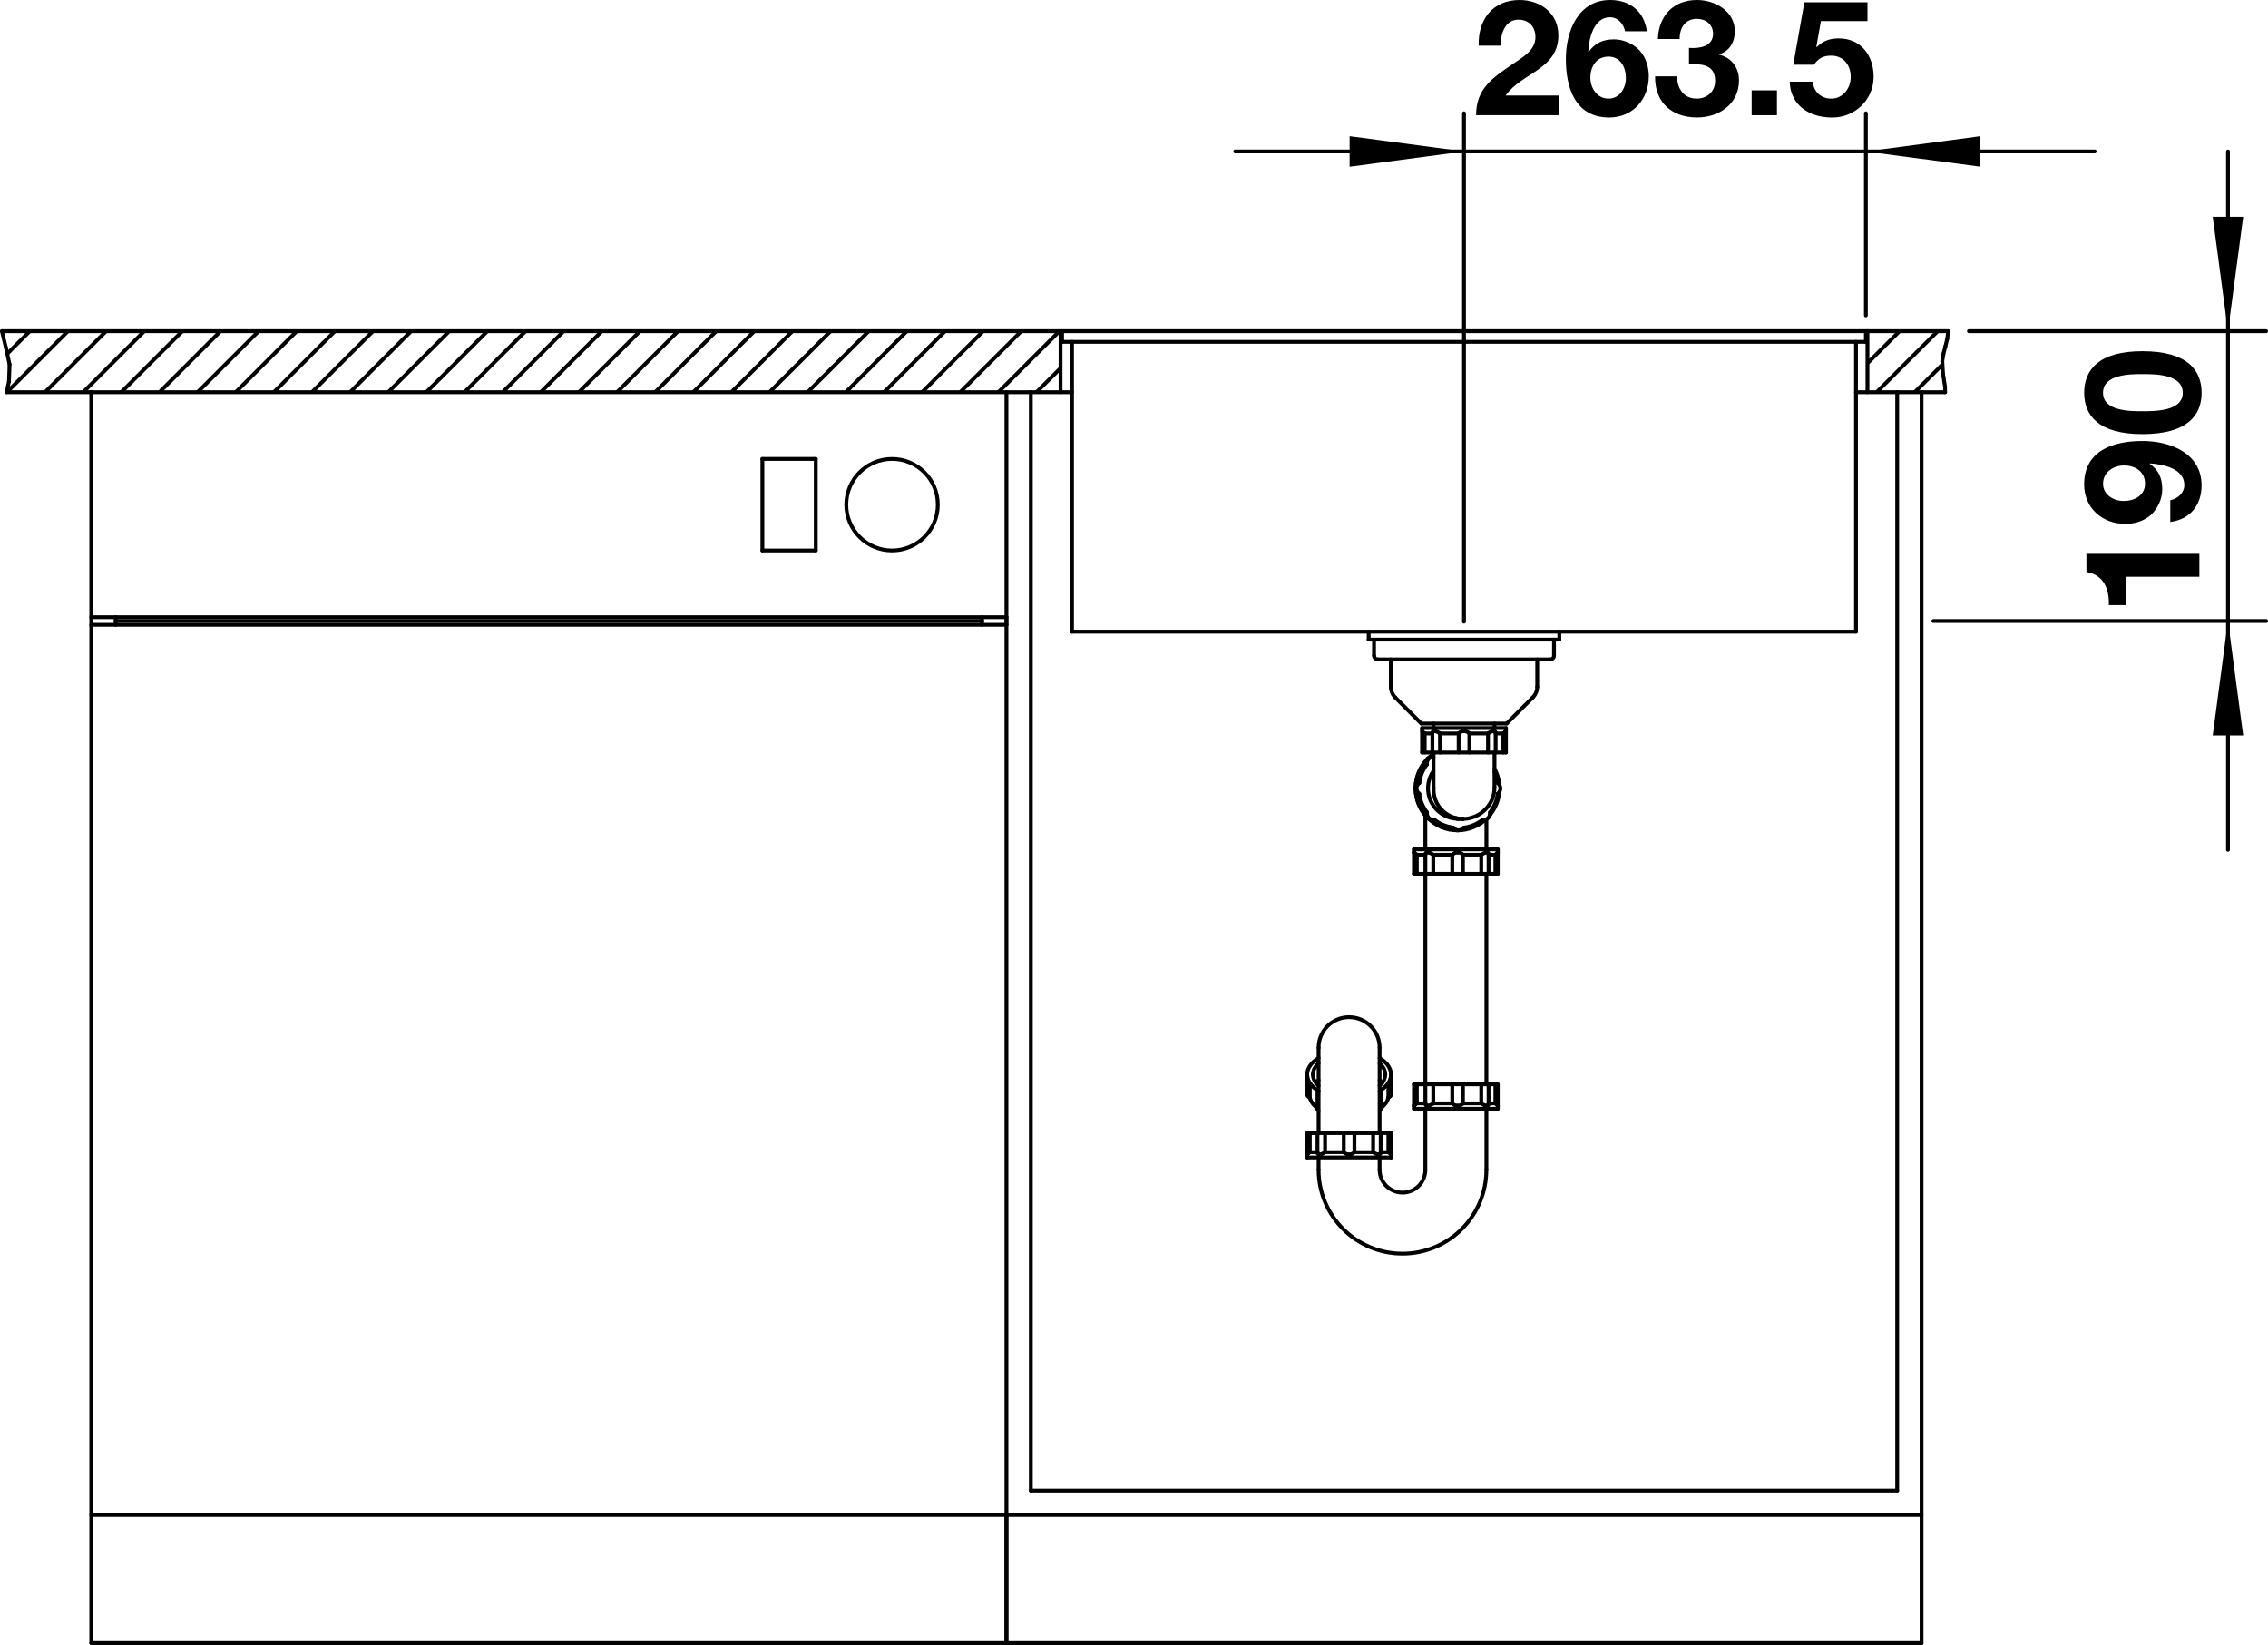 <?xml version="1.0" encoding="utf-8"?>
<!-- Generator: Adobe Illustrator 15.0.0, SVG Export Plug-In . SVG Version: 6.00 Build 0)  -->
<!DOCTYPE svg PUBLIC "-//W3C//DTD SVG 1.1//EN" "http://www.w3.org/Graphics/SVG/1.1/DTD/svg11.dtd">
<svg version="1.1" xmlns="http://www.w3.org/2000/svg" xmlns:xlink="http://www.w3.org/1999/xlink" x="0px" y="0px"
	 width="84.301px" height="61.135px" viewBox="0 0 84.301 61.135" enable-background="new 0 0 84.301 61.135" xml:space="preserve">
<g id="_x30_">
	<g>
		<g>
			<path d="M81.75,20.582v0.852h-2.723v1.055h-0.642c0.019-0.594-0.191-1.133-0.833-1.229v-0.678H81.75z"/>
			<path d="M80.67,18.589c0.281-0.054,0.521-0.27,0.521-0.564c0-0.624-0.815-0.773-1.277-0.803l-0.012,0.012
				c0.336,0.234,0.468,0.54,0.468,0.948c0,0.359-0.168,0.726-0.432,0.965c-0.259,0.222-0.601,0.324-0.936,0.324
				c-0.858,0-1.535-0.587-1.535-1.469c0-1.271,1.109-1.613,2.17-1.613c1.032,0,2.195,0.456,2.195,1.649
				c0,0.726-0.42,1.265-1.163,1.361V18.589z M78.949,17.299c-0.39,0-0.779,0.246-0.779,0.678c0,0.408,0.384,0.642,0.768,0.642
				c0.396,0,0.792-0.204,0.792-0.642C79.729,17.521,79.363,17.299,78.949,17.299z"/>
			<path d="M77.468,14.599c0-0.839,0.527-1.547,2.164-1.547c1.674,0,2.201,0.708,2.201,1.547c0,0.833-0.527,1.535-2.201,1.535
				C77.996,16.134,77.468,15.433,77.468,14.599z M81.132,14.599c0-0.696-1.026-0.696-1.5-0.696c-0.438,0-1.463,0-1.463,0.696
				c0,0.689,1.025,0.684,1.463,0.684C80.106,15.283,81.132,15.283,81.132,14.599z"/>
		</g>
	</g>
	
		<line fill="none" stroke="#000000" stroke-width="0.142" stroke-linecap="round" stroke-linejoin="round" stroke-miterlimit="10" x1="71.863" y1="23.08" x2="84.23" y2="23.08"/>
	
		<line fill="none" stroke="#000000" stroke-width="0.142" stroke-linecap="round" stroke-linejoin="round" stroke-miterlimit="10" x1="73.184" y1="12.308" x2="84.23" y2="12.308"/>
	
		<line fill="none" stroke="#000000" stroke-width="0.142" stroke-linecap="round" stroke-linejoin="round" stroke-miterlimit="10" x1="82.813" y1="5.628" x2="82.813" y2="31.583"/>
	<polygon points="82.813,23.08 82.246,27.332 83.379,27.332 	"/>
	<polygon points="82.813,12.308 83.379,8.056 82.246,8.056 	"/>
	<g>
		<g>
			<path d="M54.962,1.696C54.932,0.737,55.478,0,56.486,0c0.768,0,1.438,0.491,1.438,1.313c0,1.271-1.349,1.374-1.961,2.237h1.985
				v0.731h-3.082c0-0.978,0.6-1.379,1.325-1.877c0.365-0.258,0.881-0.51,0.881-1.025c0-0.401-0.264-0.647-0.629-0.647
				c-0.504,0-0.666,0.521-0.666,0.965H54.962z"/>
			<path d="M60.403,1.163c-0.054-0.282-0.27-0.521-0.563-0.521c-0.611,0-0.785,0.815-0.804,1.277l0.013,0.012
				c0.233-0.336,0.539-0.468,0.947-0.468c0.359,0,0.726,0.168,0.965,0.432c0.223,0.258,0.324,0.6,0.324,0.936
				c0,0.857-0.594,1.535-1.469,1.535c-1.271,0-1.613-1.109-1.613-2.171C58.203,1.163,58.658,0,59.851,0
				c0.726,0,1.266,0.419,1.361,1.163H60.403z M59.114,2.884c0,0.39,0.246,0.78,0.678,0.78c0.408,0,0.642-0.384,0.642-0.768
				c0-0.396-0.204-0.792-0.642-0.792C59.335,2.104,59.114,2.471,59.114,2.884z"/>
			<path d="M62.78,1.78c0.365,0.03,0.894-0.042,0.894-0.521c0-0.359-0.282-0.558-0.594-0.558c-0.432,0-0.653,0.318-0.647,0.75h-0.81
				C61.652,0.587,62.204,0,63.074,0c0.671,0,1.409,0.413,1.409,1.163c0,0.401-0.198,0.743-0.588,0.857v0.012
				c0.462,0.103,0.743,0.48,0.743,0.954c0,0.881-0.743,1.379-1.559,1.379c-0.941,0-1.577-0.563-1.56-1.529h0.81
				c0.019,0.456,0.246,0.828,0.738,0.828c0.384,0,0.684-0.259,0.684-0.66c0-0.636-0.558-0.624-0.972-0.624V1.78z"/>
			<path d="M65.108,3.357h0.941v0.924h-0.941V3.357z"/>
			<path d="M69.415,0.785h-1.733l-0.168,0.953l0.013,0.013c0.233-0.234,0.485-0.324,0.821-0.324c0.827,0,1.295,0.642,1.295,1.428
				c0,0.863-0.719,1.528-1.559,1.511c-0.815,0-1.541-0.45-1.56-1.331h0.852c0.042,0.378,0.313,0.63,0.689,0.63
				c0.444,0,0.726-0.391,0.726-0.81c0-0.438-0.27-0.786-0.726-0.786c-0.306,0-0.474,0.102-0.642,0.336h-0.768l0.414-2.32h2.345
				V0.785z"/>
		</g>
	</g>
	
		<line fill="none" stroke="#000000" stroke-width="0.142" stroke-linecap="round" stroke-linejoin="round" stroke-miterlimit="10" x1="54.417" y1="23.105" x2="54.417" y2="4.21"/>
	
		<line fill="none" stroke="#000000" stroke-width="0.142" stroke-linecap="round" stroke-linejoin="round" stroke-miterlimit="10" x1="69.355" y1="11.721" x2="69.355" y2="4.21"/>
	
		<line fill="none" stroke="#000000" stroke-width="0.142" stroke-linecap="round" stroke-linejoin="round" stroke-miterlimit="10" x1="45.913" y1="5.628" x2="77.86" y2="5.628"/>
	<polygon points="54.417,5.628 50.165,5.061 50.165,6.195 	"/>
	<polygon points="69.355,5.628 73.607,6.195 73.607,5.061 	"/>
	
		<line fill="none" stroke="#000000" stroke-width="0.142" stroke-linecap="round" stroke-linejoin="round" stroke-miterlimit="10" x1="0.334" y1="14.18" x2="0.244" y2="14.576"/>
	
		<line fill="none" stroke="#000000" stroke-width="0.142" stroke-linecap="round" stroke-linejoin="round" stroke-miterlimit="10" x1="0.356" y1="13.545" x2="0.334" y2="14.18"/>
	
		<line fill="none" stroke="#000000" stroke-width="0.142" stroke-linecap="round" stroke-linejoin="round" stroke-miterlimit="10" x1="0.071" y1="12.308" x2="0.218" y2="12.91"/>
	
		<line fill="none" stroke="#000000" stroke-width="0.142" stroke-linecap="round" stroke-linejoin="round" stroke-miterlimit="10" x1="0.218" y1="12.91" x2="0.356" y2="13.545"/>
	
		<line fill="none" stroke="#000000" stroke-width="0.142" stroke-linecap="round" stroke-linejoin="round" stroke-miterlimit="10" x1="72.194" y1="13.421" x2="72.238" y2="13.146"/>
	
		<line fill="none" stroke="#000000" stroke-width="0.142" stroke-linecap="round" stroke-linejoin="round" stroke-miterlimit="10" x1="72.309" y1="12.873" x2="72.378" y2="12.592"/>
	
		<line fill="none" stroke="#000000" stroke-width="0.142" stroke-linecap="round" stroke-linejoin="round" stroke-miterlimit="10" x1="72.238" y1="13.146" x2="72.309" y2="12.873"/>
	
		<line fill="none" stroke="#000000" stroke-width="0.142" stroke-linecap="round" stroke-linejoin="round" stroke-miterlimit="10" x1="72.378" y1="12.592" x2="72.414" y2="12.308"/>
	
		<line fill="none" stroke="#000000" stroke-width="0.142" stroke-linecap="round" stroke-linejoin="round" stroke-miterlimit="10" x1="72.221" y1="13.891" x2="72.194" y2="13.421"/>
	
		<line fill="none" stroke="#000000" stroke-width="0.142" stroke-linecap="round" stroke-linejoin="round" stroke-miterlimit="10" x1="72.3" y1="14.576" x2="72.296" y2="14.367"/>
	
		<line fill="none" stroke="#000000" stroke-width="0.142" stroke-linecap="round" stroke-linejoin="round" stroke-miterlimit="10" x1="72.296" y1="14.367" x2="72.221" y2="13.891"/>
</g>
<g id="SPUELMASCHINE">
	
		<line fill="none" stroke="#000000" stroke-width="0.142" stroke-linecap="round" stroke-linejoin="round" stroke-miterlimit="10" x1="3.393" y1="61.064" x2="3.393" y2="14.576"/>
	
		<line fill="none" stroke="#000000" stroke-width="0.142" stroke-linecap="round" stroke-linejoin="round" stroke-miterlimit="10" x1="4.3" y1="22.938" x2="4.3" y2="23.221"/>
	
		<line fill="none" stroke="#000000" stroke-width="0.142" stroke-linecap="round" stroke-linejoin="round" stroke-miterlimit="10" x1="3.393" y1="61.064" x2="37.409" y2="61.064"/>
	
		<line fill="none" stroke="#000000" stroke-width="0.142" stroke-linecap="round" stroke-linejoin="round" stroke-miterlimit="10" x1="3.393" y1="56.301" x2="37.409" y2="56.301"/>
	
		<line fill="none" stroke="#000000" stroke-width="0.142" stroke-linecap="round" stroke-linejoin="round" stroke-miterlimit="10" x1="28.338" y1="17.056" x2="28.338" y2="20.458"/>
	
		<line fill="none" stroke="#000000" stroke-width="0.142" stroke-linecap="round" stroke-linejoin="round" stroke-miterlimit="10" x1="30.322" y1="20.458" x2="30.322" y2="17.056"/>
	
		<line fill="none" stroke="#000000" stroke-width="0.142" stroke-linecap="round" stroke-linejoin="round" stroke-miterlimit="10" x1="36.502" y1="22.938" x2="36.502" y2="23.221"/>
	
		<line fill="none" stroke="#000000" stroke-width="0.142" stroke-linecap="round" stroke-linejoin="round" stroke-miterlimit="10" x1="37.409" y1="61.064" x2="37.409" y2="14.576"/>
	
		<line fill="none" stroke="#000000" stroke-width="0.142" stroke-linecap="round" stroke-linejoin="round" stroke-miterlimit="10" x1="37.409" y1="23.221" x2="3.393" y2="23.221"/>
	
		<line fill="none" stroke="#000000" stroke-width="0.142" stroke-linecap="round" stroke-linejoin="round" stroke-miterlimit="10" x1="4.3" y1="23.08" x2="36.502" y2="23.08"/>
	
		<line fill="none" stroke="#000000" stroke-width="0.142" stroke-linecap="round" stroke-linejoin="round" stroke-miterlimit="10" x1="3.393" y1="22.938" x2="37.409" y2="22.938"/>
	
		<line fill="none" stroke="#000000" stroke-width="0.142" stroke-linecap="round" stroke-linejoin="round" stroke-miterlimit="10" x1="28.338" y1="20.458" x2="30.322" y2="20.458"/>
	
		<line fill="none" stroke="#000000" stroke-width="0.142" stroke-linecap="round" stroke-linejoin="round" stroke-miterlimit="10" x1="30.322" y1="17.056" x2="28.338" y2="17.056"/>
	
		<line fill="none" stroke="#000000" stroke-width="0.142" stroke-linecap="round" stroke-linejoin="round" stroke-miterlimit="10" x1="37.409" y1="14.576" x2="3.393" y2="14.576"/>
	
		<path fill="none" stroke="#000000" stroke-width="0.142" stroke-linecap="round" stroke-linejoin="round" stroke-miterlimit="10" d="
		M34.858,18.757c0-0.939-0.762-1.701-1.701-1.701c-0.939,0-1.701,0.762-1.701,1.701c0,0.939,0.762,1.701,1.701,1.701
		C34.096,20.458,34.858,19.696,34.858,18.757L34.858,18.757z"/>
</g>
<g id="UNTERSCHRANK">
	
		<line fill="none" stroke="#000000" stroke-width="0.142" stroke-linecap="round" stroke-linejoin="round" stroke-miterlimit="10" x1="37.409" y1="61.064" x2="71.424" y2="61.064"/>
	
		<line fill="none" stroke="#000000" stroke-width="0.142" stroke-linecap="round" stroke-linejoin="round" stroke-miterlimit="10" x1="71.424" y1="56.301" x2="37.409" y2="56.301"/>
	
		<line fill="none" stroke="#000000" stroke-width="0.142" stroke-linecap="round" stroke-linejoin="round" stroke-miterlimit="10" x1="38.316" y1="55.394" x2="70.518" y2="55.394"/>
	
		<line fill="none" stroke="#000000" stroke-width="0.142" stroke-linecap="round" stroke-linejoin="round" stroke-miterlimit="10" x1="37.409" y1="22.938" x2="37.409" y2="23.221"/>
	
		<line fill="none" stroke="#000000" stroke-width="0.142" stroke-linecap="round" stroke-linejoin="round" stroke-miterlimit="10" x1="37.409" y1="61.064" x2="37.409" y2="56.301"/>
	
		<line fill="none" stroke="#000000" stroke-width="0.142" stroke-linecap="round" stroke-linejoin="round" stroke-miterlimit="10" x1="38.316" y1="14.576" x2="38.316" y2="55.394"/>
	
		<line fill="none" stroke="#000000" stroke-width="0.142" stroke-linecap="round" stroke-linejoin="round" stroke-miterlimit="10" x1="71.424" y1="14.576" x2="70.518" y2="14.576"/>
	
		<line fill="none" stroke="#000000" stroke-width="0.142" stroke-linecap="round" stroke-linejoin="round" stroke-miterlimit="10" x1="38.316" y1="14.576" x2="37.409" y2="14.576"/>
	
		<line fill="none" stroke="#000000" stroke-width="0.142" stroke-linecap="round" stroke-linejoin="round" stroke-miterlimit="10" x1="70.518" y1="14.576" x2="70.518" y2="55.394"/>
	
		<line fill="none" stroke="#000000" stroke-width="0.142" stroke-linecap="round" stroke-linejoin="round" stroke-miterlimit="10" x1="71.424" y1="61.064" x2="71.424" y2="14.576"/>
</g>
<g id="ABLAUFGARNITUR">
	
		<polyline fill="none" stroke="#000000" stroke-width="0.142" stroke-linecap="round" stroke-linejoin="round" stroke-miterlimit="10" points="
		51.249,42.905 51.266,42.904 51.282,42.9 51.295,42.894 51.306,42.884 51.315,42.873 51.32,42.858 51.321,42.842 	"/>
	
		<polyline fill="none" stroke="#000000" stroke-width="0.142" stroke-linecap="round" stroke-linejoin="round" stroke-miterlimit="10" points="
		49.043,42.905 49.063,42.904 49.085,42.9 49.11,42.894 49.136,42.884 49.164,42.873 49.193,42.858 49.222,42.84 49.253,42.82 	"/>
	
		<polyline fill="none" stroke="#000000" stroke-width="0.142" stroke-linecap="round" stroke-linejoin="round" stroke-miterlimit="10" points="
		50.146,42.905 50.172,42.904 50.2,42.9 50.226,42.894 50.252,42.884 50.278,42.873 50.302,42.858 50.324,42.84 50.344,42.82 	"/>
	
		<line fill="none" stroke="#000000" stroke-width="0.142" stroke-linecap="round" stroke-linejoin="round" stroke-miterlimit="10" x1="48.586" y1="43.018" x2="51.705" y2="43.018"/>
	
		<line fill="none" stroke="#000000" stroke-width="0.142" stroke-linecap="round" stroke-linejoin="round" stroke-miterlimit="10" x1="49.948" y1="42.82" x2="49.253" y2="42.82"/>
	
		<line fill="none" stroke="#000000" stroke-width="0.142" stroke-linecap="round" stroke-linejoin="round" stroke-miterlimit="10" x1="48.685" y1="42.82" x2="48.97" y2="42.82"/>
	
		<line fill="none" stroke="#000000" stroke-width="0.142" stroke-linecap="round" stroke-linejoin="round" stroke-miterlimit="10" x1="50.344" y1="42.82" x2="51.039" y2="42.82"/>
	
		<line fill="none" stroke="#000000" stroke-width="0.142" stroke-linecap="round" stroke-linejoin="round" stroke-miterlimit="10" x1="51.321" y1="42.82" x2="51.606" y2="42.82"/>
	
		<polyline fill="none" stroke="#000000" stroke-width="0.142" stroke-linecap="round" stroke-linejoin="round" stroke-miterlimit="10" points="
		55.264,41.09 55.282,41.089 55.296,41.085 55.309,41.08 55.319,41.071 55.326,41.059 55.33,41.043 55.33,41.035 	"/>
	
		<polyline fill="none" stroke="#000000" stroke-width="0.142" stroke-linecap="round" stroke-linejoin="round" stroke-miterlimit="10" points="
		53.062,41.09 53.083,41.089 53.106,41.085 53.13,41.08 53.157,41.071 53.185,41.059 53.214,41.043 53.245,41.026 53.275,41.005 	
		"/>
	
		<polyline fill="none" stroke="#000000" stroke-width="0.142" stroke-linecap="round" stroke-linejoin="round" stroke-miterlimit="10" points="
		54.183,41.09 54.21,41.089 54.237,41.085 54.263,41.08 54.289,41.071 54.314,41.059 54.337,41.043 54.359,41.026 54.377,41.005 	
		"/>
	
		<line fill="none" stroke="#000000" stroke-width="0.142" stroke-linecap="round" stroke-linejoin="round" stroke-miterlimit="10" x1="48.586" y1="42.111" x2="51.705" y2="42.111"/>
	
		<line fill="none" stroke="#000000" stroke-width="0.142" stroke-linecap="round" stroke-linejoin="round" stroke-miterlimit="10" x1="52.555" y1="41.205" x2="55.673" y2="41.205"/>
	
		<line fill="none" stroke="#000000" stroke-width="0.142" stroke-linecap="round" stroke-linejoin="round" stroke-miterlimit="10" x1="52.664" y1="41.005" x2="52.982" y2="41.005"/>
	
		<line fill="none" stroke="#000000" stroke-width="0.142" stroke-linecap="round" stroke-linejoin="round" stroke-miterlimit="10" x1="53.275" y1="41.005" x2="53.981" y2="41.005"/>
	
		<line fill="none" stroke="#000000" stroke-width="0.142" stroke-linecap="round" stroke-linejoin="round" stroke-miterlimit="10" x1="54.377" y1="41.005" x2="55.058" y2="41.005"/>
	
		<line fill="none" stroke="#000000" stroke-width="0.142" stroke-linecap="round" stroke-linejoin="round" stroke-miterlimit="10" x1="55.33" y1="41.005" x2="55.583" y2="41.005"/>
	
		<line fill="none" stroke="#000000" stroke-width="0.142" stroke-linecap="round" stroke-linejoin="round" stroke-miterlimit="10" x1="52.556" y1="40.297" x2="55.671" y2="40.297"/>
	
		<polyline fill="none" stroke="#000000" stroke-width="0.142" stroke-linecap="round" stroke-linejoin="round" stroke-miterlimit="10" points="
		54.41,30.759 54.535,30.737 54.656,30.704 54.775,30.661 54.889,30.607 54.999,30.544 55.103,30.472 	"/>
	
		<line fill="none" stroke="#000000" stroke-width="0.142" stroke-linecap="round" stroke-linejoin="round" stroke-miterlimit="10" x1="52.556" y1="41.09" x2="52.557" y2="41.09"/>
	
		<polyline fill="none" stroke="#000000" stroke-width="0.142" stroke-linecap="round" stroke-linejoin="round" stroke-miterlimit="10" points="
		48.685,40.79 48.651,40.771 48.624,40.75 48.603,40.727 48.591,40.702 48.586,40.676 	"/>
	
		<polyline fill="none" stroke="#000000" stroke-width="0.142" stroke-linecap="round" stroke-linejoin="round" stroke-miterlimit="10" points="
		51.039,42.82 51.079,42.847 51.119,42.869 51.156,42.885 51.191,42.896 51.221,42.903 51.249,42.905 	"/>
	
		<polyline fill="none" stroke="#000000" stroke-width="0.142" stroke-linecap="round" stroke-linejoin="round" stroke-miterlimit="10" points="
		54.329,30.85 54.48,30.828 54.628,30.791 54.772,30.739 54.91,30.674 55.042,30.595 	"/>
	
		<polyline fill="none" stroke="#000000" stroke-width="0.142" stroke-linecap="round" stroke-linejoin="round" stroke-miterlimit="10" points="
		54.211,30.857 54.257,30.854 54.301,30.841 54.342,30.821 54.377,30.793 54.41,30.759 	"/>
	
		<polyline fill="none" stroke="#000000" stroke-width="0.142" stroke-linecap="round" stroke-linejoin="round" stroke-miterlimit="10" points="
		53.062,31.68 53.042,31.681 53.026,31.685 53.011,31.691 53,31.7 52.99,31.712 52.984,31.727 52.981,31.744 	"/>
	
		<line fill="none" stroke="#000000" stroke-width="0.142" stroke-linecap="round" stroke-linejoin="round" stroke-miterlimit="10" x1="53.285" y1="30.474" x2="53.32" y2="30.472"/>
	
		<polyline fill="none" stroke="#000000" stroke-width="0.142" stroke-linecap="round" stroke-linejoin="round" stroke-miterlimit="10" points="
		55.264,31.68 55.246,31.681 55.224,31.685 55.201,31.691 55.175,31.7 55.147,31.712 55.119,31.727 55.088,31.744 55.058,31.765 	
		"/>
	
		<line fill="none" stroke="#000000" stroke-width="0.142" stroke-linecap="round" stroke-linejoin="round" stroke-miterlimit="10" x1="54.251" y1="30.854" x2="54.329" y2="30.85"/>
	
		<polyline fill="none" stroke="#000000" stroke-width="0.142" stroke-linecap="round" stroke-linejoin="round" stroke-miterlimit="10" points="
		54.183,31.68 54.157,31.681 54.129,31.685 54.102,31.691 54.076,31.7 54.05,31.712 54.025,31.727 54.001,31.744 53.981,31.765 	"/>
	
		<polyline fill="none" stroke="#000000" stroke-width="0.142" stroke-linecap="round" stroke-linejoin="round" stroke-miterlimit="10" points="
		55.137,30.474 55.149,30.474 55.194,30.467 55.238,30.453 55.277,30.43 55.312,30.401 55.342,30.366 55.364,30.326 55.378,30.282 
		55.385,30.238 55.383,30.191 	"/>
	
		<polyline fill="none" stroke="#000000" stroke-width="0.142" stroke-linecap="round" stroke-linejoin="round" stroke-miterlimit="10" points="
		54.396,30.432 54.41,30.432 54.47,30.429 54.532,30.422 54.591,30.413 54.652,30.399 54.711,30.383 54.772,30.363 54.832,30.34 
		54.892,30.312 54.953,30.28 55.013,30.244 55.073,30.202 55.133,30.154 55.193,30.1 55.25,30.039 55.306,29.973 55.358,29.9 
		55.408,29.818 55.453,29.727 55.492,29.625 55.523,29.511 55.544,29.383 55.55,29.262 	"/>
	
		<line fill="none" stroke="#000000" stroke-width="0.142" stroke-linecap="round" stroke-linejoin="round" stroke-miterlimit="10" x1="54.379" y1="30.433" x2="54.396" y2="30.433"/>
	
		<line fill="none" stroke="#000000" stroke-width="0.142" stroke-linecap="round" stroke-linejoin="round" stroke-miterlimit="10" x1="55.671" y1="32.473" x2="52.556" y2="32.473"/>
	
		<line fill="none" stroke="#000000" stroke-width="0.142" stroke-linecap="round" stroke-linejoin="round" stroke-miterlimit="10" x1="53.981" y1="31.765" x2="53.275" y2="31.765"/>
	
		<line fill="none" stroke="#000000" stroke-width="0.142" stroke-linecap="round" stroke-linejoin="round" stroke-miterlimit="10" x1="52.982" y1="31.765" x2="52.664" y2="31.765"/>
	
		<line fill="none" stroke="#000000" stroke-width="0.142" stroke-linecap="round" stroke-linejoin="round" stroke-miterlimit="10" x1="54.377" y1="31.765" x2="55.058" y2="31.765"/>
	
		<line fill="none" stroke="#000000" stroke-width="0.142" stroke-linecap="round" stroke-linejoin="round" stroke-miterlimit="10" x1="55.33" y1="31.765" x2="55.583" y2="31.765"/>
	
		<line fill="none" stroke="#000000" stroke-width="0.142" stroke-linecap="round" stroke-linejoin="round" stroke-miterlimit="10" x1="52.555" y1="31.566" x2="55.673" y2="31.566"/>
	
		<line fill="none" stroke="#000000" stroke-width="0.142" stroke-linecap="round" stroke-linejoin="round" stroke-miterlimit="10" x1="53.982" y1="30.759" x2="54.013" y2="30.759"/>
	
		<line fill="none" stroke="#000000" stroke-width="0.142" stroke-linecap="round" stroke-linejoin="round" stroke-miterlimit="10" x1="54.211" y1="30.433" x2="54.379" y2="30.433"/>
	
		<polyline fill="none" stroke="#000000" stroke-width="0.142" stroke-linecap="round" stroke-linejoin="round" stroke-miterlimit="10" points="
		51.28,39.321 51.365,39.375 51.465,39.457 51.55,39.544 51.617,39.637 51.666,39.734 51.695,39.833 51.705,39.933 	"/>
	
		<polyline fill="none" stroke="#000000" stroke-width="0.142" stroke-linecap="round" stroke-linejoin="round" stroke-miterlimit="10" points="
		48.97,41.186 48.9,41.127 48.837,41.065 48.784,41 48.741,40.931 48.708,40.862 48.685,40.79 	"/>
	
		<line fill="none" stroke="#000000" stroke-width="0.142" stroke-linecap="round" stroke-linejoin="round" stroke-miterlimit="10" x1="51.695" y1="42.896" x2="51.703" y2="42.903"/>
	
		<polyline fill="none" stroke="#000000" stroke-width="0.142" stroke-linecap="round" stroke-linejoin="round" stroke-miterlimit="10" points="
		51.606,42.82 51.636,42.847 51.662,42.869 51.695,42.896 	"/>
	
		<polyline fill="none" stroke="#000000" stroke-width="0.142" stroke-linecap="round" stroke-linejoin="round" stroke-miterlimit="10" points="
		49.948,42.82 49.974,42.847 50.005,42.869 50.04,42.885 50.075,42.896 50.11,42.903 50.146,42.905 	"/>
	
		<polyline fill="none" stroke="#000000" stroke-width="0.142" stroke-linecap="round" stroke-linejoin="round" stroke-miterlimit="10" points="
		49.012,41.286 48.992,41.265 48.977,41.24 48.971,41.214 48.97,41.208 	"/>
	
		<polyline fill="none" stroke="#000000" stroke-width="0.142" stroke-linecap="round" stroke-linejoin="round" stroke-miterlimit="10" points="
		53.075,28.196 53.188,28.094 53.283,28.023 	"/>
	
		<polyline fill="none" stroke="#000000" stroke-width="0.142" stroke-linecap="round" stroke-linejoin="round" stroke-miterlimit="10" points="
		53.07,28.196 53.2,28.08 53.281,28.022 	"/>
	
		<polyline fill="none" stroke="#000000" stroke-width="0.142" stroke-linecap="round" stroke-linejoin="round" stroke-miterlimit="10" points="
		52.72,29.1 52.689,29.127 52.664,29.159 52.643,29.192 52.629,29.228 52.621,29.263 52.619,29.299 	"/>
	
		<polyline fill="none" stroke="#000000" stroke-width="0.142" stroke-linecap="round" stroke-linejoin="round" stroke-miterlimit="10" points="
		53.314,27.173 53.296,27.174 53.281,27.178 53.267,27.184 53.256,27.193 53.248,27.205 53.243,27.22 53.242,27.235 	"/>
	
		<polyline fill="none" stroke="#000000" stroke-width="0.142" stroke-linecap="round" stroke-linejoin="round" stroke-miterlimit="10" points="
		55.519,27.173 55.5,27.174 55.477,27.178 55.453,27.184 55.427,27.193 55.399,27.205 55.37,27.22 55.34,27.237 55.309,27.258 	"/>
	
		<polyline fill="none" stroke="#000000" stroke-width="0.142" stroke-linecap="round" stroke-linejoin="round" stroke-miterlimit="10" points="
		54.417,27.173 54.39,27.174 54.363,27.178 54.336,27.184 54.31,27.193 54.285,27.205 54.261,27.22 54.239,27.237 54.218,27.258 	
		"/>
	
		<polyline fill="none" stroke="#000000" stroke-width="0.142" stroke-linecap="round" stroke-linejoin="round" stroke-miterlimit="10" points="
		53.285,28.124 53.273,28.124 53.228,28.13 53.185,28.145 53.145,28.167 53.11,28.196 53.081,28.231 53.058,28.271 53.043,28.315 
		53.038,28.36 53.04,28.406 	"/>
	
		<polyline fill="none" stroke="#000000" stroke-width="0.142" stroke-linecap="round" stroke-linejoin="round" stroke-miterlimit="10" points="
		53.252,28.124 53.247,28.124 53.206,28.128 53.167,28.138 53.132,28.153 53.101,28.173 53.075,28.196 	"/>
	
		<line fill="none" stroke="#000000" stroke-width="0.142" stroke-linecap="round" stroke-linejoin="round" stroke-miterlimit="10" x1="53.007" y1="30.191" x2="53.04" y2="30.191"/>
	
		<line fill="none" stroke="#000000" stroke-width="0.142" stroke-linecap="round" stroke-linejoin="round" stroke-miterlimit="10" x1="52.72" y1="29.497" x2="52.752" y2="29.497"/>
	
		<line fill="none" stroke="#000000" stroke-width="0.142" stroke-linecap="round" stroke-linejoin="round" stroke-miterlimit="10" x1="52.72" y1="29.1" x2="52.752" y2="29.1"/>
	
		<line fill="none" stroke="#000000" stroke-width="0.142" stroke-linecap="round" stroke-linejoin="round" stroke-miterlimit="10" x1="53.007" y1="28.406" x2="53.04" y2="28.406"/>
	
		<line fill="none" stroke="#000000" stroke-width="0.142" stroke-linecap="round" stroke-linejoin="round" stroke-miterlimit="10" x1="55.976" y1="27.966" x2="52.858" y2="27.966"/>
	
		<line fill="none" stroke="#000000" stroke-width="0.142" stroke-linecap="round" stroke-linejoin="round" stroke-miterlimit="10" x1="52.957" y1="27.258" x2="53.242" y2="27.258"/>
	
		<line fill="none" stroke="#000000" stroke-width="0.142" stroke-linecap="round" stroke-linejoin="round" stroke-miterlimit="10" x1="53.524" y1="27.258" x2="54.218" y2="27.258"/>
	
		<line fill="none" stroke="#000000" stroke-width="0.142" stroke-linecap="round" stroke-linejoin="round" stroke-miterlimit="10" x1="54.616" y1="27.258" x2="55.309" y2="27.258"/>
	
		<line fill="none" stroke="#000000" stroke-width="0.142" stroke-linecap="round" stroke-linejoin="round" stroke-miterlimit="10" x1="55.592" y1="27.258" x2="55.877" y2="27.258"/>
	
		<line fill="none" stroke="#000000" stroke-width="0.142" stroke-linecap="round" stroke-linejoin="round" stroke-miterlimit="10" x1="54.211" y1="30.433" x2="54.161" y2="30.432"/>
	
		<line fill="none" stroke="#000000" stroke-width="0.142" stroke-linecap="round" stroke-linejoin="round" stroke-miterlimit="10" x1="54.329" y1="30.432" x2="54.379" y2="30.433"/>
	
		<line fill="none" stroke="#000000" stroke-width="0.142" stroke-linecap="round" stroke-linejoin="round" stroke-miterlimit="10" x1="54.023" y1="30.85" x2="54.171" y2="30.857"/>
	
		<line fill="none" stroke="#000000" stroke-width="0.142" stroke-linecap="round" stroke-linejoin="round" stroke-miterlimit="10" x1="55.103" y1="30.472" x2="55.137" y2="30.474"/>
	
		<line fill="none" stroke="#000000" stroke-width="0.142" stroke-linecap="round" stroke-linejoin="round" stroke-miterlimit="10" x1="54.223" y1="30.422" x2="54.329" y2="30.432"/>
	
		<polyline fill="none" stroke="#000000" stroke-width="0.142" stroke-linecap="round" stroke-linejoin="round" stroke-miterlimit="10" points="
		54.161,30.432 54.034,30.418 53.911,30.392 53.791,30.351 53.675,30.297 53.567,30.231 53.466,30.153 53.375,30.064 53.295,29.966 
		53.226,29.859 53.169,29.745 53.126,29.625 53.097,29.502 53.082,29.375 53.08,29.249 53.092,29.122 53.119,28.998 53.16,28.877 
		53.213,28.762 53.28,28.653 	"/>
	
		<line fill="none" stroke="#000000" stroke-width="0.142" stroke-linecap="round" stroke-linejoin="round" stroke-miterlimit="10" x1="53.873" y1="30.828" x2="54.023" y2="30.85"/>
	
		<line fill="none" stroke="#000000" stroke-width="0.142" stroke-linecap="round" stroke-linejoin="round" stroke-miterlimit="10" x1="54.118" y1="30.401" x2="54.223" y2="30.422"/>
	
		<polyline fill="none" stroke="#000000" stroke-width="0.142" stroke-linecap="round" stroke-linejoin="round" stroke-miterlimit="10" points="
		54.105,30.847 54.141,30.855 54.171,30.857 	"/>
	
		<polyline fill="none" stroke="#000000" stroke-width="0.142" stroke-linecap="round" stroke-linejoin="round" stroke-miterlimit="10" points="
		55.058,41.005 55.099,41.033 55.138,41.054 55.175,41.071 55.208,41.083 55.239,41.088 55.264,41.09 	"/>
	
		<polyline fill="none" stroke="#000000" stroke-width="0.142" stroke-linecap="round" stroke-linejoin="round" stroke-miterlimit="10" points="
		53.981,41.005 54.009,41.033 54.042,41.054 54.076,41.071 54.112,41.083 54.148,41.088 54.183,41.09 	"/>
	
		<polyline fill="none" stroke="#000000" stroke-width="0.142" stroke-linecap="round" stroke-linejoin="round" stroke-miterlimit="10" points="
		51.28,40.145 51.337,40.201 51.374,40.247 	"/>
	
		<line fill="none" stroke="#000000" stroke-width="0.142" stroke-linecap="round" stroke-linejoin="round" stroke-miterlimit="10" x1="51.28" y1="39.518" x2="51.337" y2="39.574"/>
	
		<polyline fill="none" stroke="#000000" stroke-width="0.142" stroke-linecap="round" stroke-linejoin="round" stroke-miterlimit="10" points="
		53.075,28.196 53.056,28.216 53.041,28.239 53.028,28.263 53.017,28.289 53.009,28.316 53.005,28.346 53.004,28.375 53.007,28.406 
			"/>
	
		<line fill="none" stroke="#000000" stroke-width="0.142" stroke-linecap="round" stroke-linejoin="round" stroke-miterlimit="10" x1="56.972" y1="25.921" x2="56.004" y2="26.889"/>
	
		<polyline fill="none" stroke="#000000" stroke-width="0.142" stroke-linecap="round" stroke-linejoin="round" stroke-miterlimit="10" points="
		52.752,29.1 52.718,29.132 52.691,29.168 52.67,29.209 52.658,29.253 52.654,29.299 52.658,29.344 52.67,29.388 52.691,29.43 
		52.718,29.465 52.752,29.497 	"/>
	
		<polyline fill="none" stroke="#000000" stroke-width="0.142" stroke-linecap="round" stroke-linejoin="round" stroke-miterlimit="10" points="
		55.67,29.497 55.705,29.465 55.732,29.43 55.751,29.388 55.764,29.344 55.769,29.299 55.764,29.253 55.751,29.209 55.732,29.168 
		55.705,29.132 55.67,29.1 	"/>
	
		<line fill="none" stroke="#000000" stroke-width="0.142" stroke-linecap="round" stroke-linejoin="round" stroke-miterlimit="10" x1="55.164" y1="30.504" x2="55.21" y2="30.462"/>
	
		<polyline fill="none" stroke="#000000" stroke-width="0.142" stroke-linecap="round" stroke-linejoin="round" stroke-miterlimit="10" points="
		55.921,27.22 55.901,27.237 55.877,27.258 	"/>
	
		<line fill="none" stroke="#000000" stroke-width="0.142" stroke-linecap="round" stroke-linejoin="round" stroke-miterlimit="10" x1="55.952" y1="27.193" x2="55.921" y2="27.22"/>
	
		<line fill="none" stroke="#000000" stroke-width="0.142" stroke-linecap="round" stroke-linejoin="round" stroke-miterlimit="10" x1="55.974" y1="27.174" x2="55.952" y2="27.193"/>
	
		<line fill="none" stroke="#000000" stroke-width="0.142" stroke-linecap="round" stroke-linejoin="round" stroke-miterlimit="10" x1="55.976" y1="27.173" x2="55.974" y2="27.174"/>
	
		<line fill="none" stroke="#000000" stroke-width="0.142" stroke-linecap="round" stroke-linejoin="round" stroke-miterlimit="10" x1="55.042" y1="30.595" x2="55.164" y2="30.504"/>
	
		<line fill="none" stroke="#000000" stroke-width="0.142" stroke-linecap="round" stroke-linejoin="round" stroke-miterlimit="10" x1="52.557" y1="31.68" x2="52.556" y2="31.68"/>
	
		<line fill="none" stroke="#000000" stroke-width="0.142" stroke-linecap="round" stroke-linejoin="round" stroke-miterlimit="10" x1="52.858" y1="27.059" x2="55.976" y2="27.059"/>
	
		<line fill="none" stroke="#000000" stroke-width="0.142" stroke-linecap="round" stroke-linejoin="round" stroke-miterlimit="10" x1="52.83" y1="26.889" x2="56.004" y2="26.889"/>
	
		<line fill="none" stroke="#000000" stroke-width="0.142" stroke-linecap="round" stroke-linejoin="round" stroke-miterlimit="10" x1="51.213" y1="24.508" x2="57.62" y2="24.508"/>
	
		<line fill="none" stroke="#000000" stroke-width="0.142" stroke-linecap="round" stroke-linejoin="round" stroke-miterlimit="10" x1="53.724" y1="30.791" x2="53.873" y2="30.828"/>
	
		<line fill="none" stroke="#000000" stroke-width="0.142" stroke-linecap="round" stroke-linejoin="round" stroke-miterlimit="10" x1="53.58" y1="30.739" x2="53.724" y2="30.791"/>
	
		<polyline fill="none" stroke="#000000" stroke-width="0.142" stroke-linecap="round" stroke-linejoin="round" stroke-miterlimit="10" points="
		55.583,41.005 55.635,41.054 55.653,41.071 55.666,41.083 	"/>
	
		<line fill="none" stroke="#000000" stroke-width="0.142" stroke-linecap="round" stroke-linejoin="round" stroke-miterlimit="10" x1="55.673" y1="41.09" x2="55.665" y2="41.083"/>
	
		<polyline fill="none" stroke="#000000" stroke-width="0.142" stroke-linecap="round" stroke-linejoin="round" stroke-miterlimit="10" points="
		51.337,39.574 51.405,39.659 51.453,39.748 51.482,39.839 51.492,39.933 	"/>
	
		<polyline fill="none" stroke="#000000" stroke-width="0.142" stroke-linecap="round" stroke-linejoin="round" stroke-miterlimit="10" points="
		48.596,40.033 48.625,40.131 48.674,40.228 48.741,40.321 48.826,40.409 48.927,40.491 49.012,40.544 	"/>
	
		<polyline fill="none" stroke="#000000" stroke-width="0.142" stroke-linecap="round" stroke-linejoin="round" stroke-miterlimit="10" points="
		48.799,39.933 48.809,40.026 48.838,40.118 48.887,40.207 48.954,40.292 49.012,40.347 	"/>
	
		<line fill="none" stroke="#000000" stroke-width="0.142" stroke-linecap="round" stroke-linejoin="round" stroke-miterlimit="10" x1="48.586" y1="39.933" x2="48.596" y2="40.033"/>
	
		<polyline fill="none" stroke="#000000" stroke-width="0.142" stroke-linecap="round" stroke-linejoin="round" stroke-miterlimit="10" points="
		48.97,42.842 48.975,42.869 48.985,42.885 49,42.896 49.02,42.903 49.043,42.905 	"/>
	
		<line fill="none" stroke="#000000" stroke-width="0.142" stroke-linecap="round" stroke-linejoin="round" stroke-miterlimit="10" x1="48.586" y1="39.933" x2="48.586" y2="40.676"/>
	
		<line fill="none" stroke="#000000" stroke-width="0.142" stroke-linecap="round" stroke-linejoin="round" stroke-miterlimit="10" x1="48.586" y1="43.018" x2="48.586" y2="42.111"/>
	
		<line fill="none" stroke="#000000" stroke-width="0.142" stroke-linecap="round" stroke-linejoin="round" stroke-miterlimit="10" x1="48.685" y1="40.335" x2="48.685" y2="40.79"/>
	
		<line fill="none" stroke="#000000" stroke-width="0.142" stroke-linecap="round" stroke-linejoin="round" stroke-miterlimit="10" x1="48.685" y1="42.82" x2="48.685" y2="42.111"/>
	
		<line fill="none" stroke="#000000" stroke-width="0.142" stroke-linecap="round" stroke-linejoin="round" stroke-miterlimit="10" x1="48.97" y1="40.609" x2="48.97" y2="41.208"/>
	
		<line fill="none" stroke="#000000" stroke-width="0.142" stroke-linecap="round" stroke-linejoin="round" stroke-miterlimit="10" x1="48.97" y1="42.84" x2="48.97" y2="42.111"/>
	
		<line fill="none" stroke="#000000" stroke-width="0.142" stroke-linecap="round" stroke-linejoin="round" stroke-miterlimit="10" x1="49.012" y1="38.937" x2="49.012" y2="42.111"/>
	
		<line fill="none" stroke="#000000" stroke-width="0.142" stroke-linecap="round" stroke-linejoin="round" stroke-miterlimit="10" x1="49.012" y1="43.018" x2="49.012" y2="43.472"/>
	
		<line fill="none" stroke="#000000" stroke-width="0.142" stroke-linecap="round" stroke-linejoin="round" stroke-miterlimit="10" x1="49.253" y1="42.82" x2="49.253" y2="42.111"/>
	
		<line fill="none" stroke="#000000" stroke-width="0.142" stroke-linecap="round" stroke-linejoin="round" stroke-miterlimit="10" x1="49.948" y1="42.82" x2="49.948" y2="42.111"/>
	
		<polyline fill="none" stroke="#000000" stroke-width="0.142" stroke-linecap="round" stroke-linejoin="round" stroke-miterlimit="10" points="
		53.04,28.406 52.967,28.51 52.904,28.62 52.851,28.734 52.808,28.853 52.775,28.975 52.752,29.1 	"/>
	
		<polyline fill="none" stroke="#000000" stroke-width="0.142" stroke-linecap="round" stroke-linejoin="round" stroke-miterlimit="10" points="
		55.38,30.288 55.471,30.165 55.549,30.034 55.615,29.896 55.667,29.751 55.704,29.603 	"/>
	
		<polyline fill="none" stroke="#000000" stroke-width="0.142" stroke-linecap="round" stroke-linejoin="round" stroke-miterlimit="10" points="
		48.954,39.574 48.887,39.659 48.838,39.748 48.809,39.839 48.799,39.933 	"/>
	
		<line fill="none" stroke="#000000" stroke-width="0.142" stroke-linecap="round" stroke-linejoin="round" stroke-miterlimit="10" x1="55.375" y1="30.293" x2="55.38" y2="30.288"/>
	
		<line fill="none" stroke="#000000" stroke-width="0.142" stroke-linecap="round" stroke-linejoin="round" stroke-miterlimit="10" x1="55.673" y1="31.68" x2="55.664" y2="31.689"/>
	
		<line fill="none" stroke="#000000" stroke-width="0.142" stroke-linecap="round" stroke-linejoin="round" stroke-miterlimit="10" x1="55.666" y1="31.688" x2="55.653" y2="31.7"/>
	
		<line fill="none" stroke="#000000" stroke-width="0.142" stroke-linecap="round" stroke-linejoin="round" stroke-miterlimit="10" x1="49.012" y1="39.518" x2="48.954" y2="39.574"/>
	
		<polyline fill="none" stroke="#000000" stroke-width="0.142" stroke-linecap="round" stroke-linejoin="round" stroke-miterlimit="10" points="
		49.012,40.145 48.954,40.201 48.917,40.247 	"/>
	
		<line fill="none" stroke="#000000" stroke-width="0.142" stroke-linecap="round" stroke-linejoin="round" stroke-miterlimit="10" x1="55.653" y1="31.7" x2="55.64" y2="31.712"/>
	
		<line fill="none" stroke="#000000" stroke-width="0.142" stroke-linecap="round" stroke-linejoin="round" stroke-miterlimit="10" x1="55.64" y1="31.712" x2="55.583" y2="31.765"/>
	
		<polyline fill="none" stroke="#000000" stroke-width="0.142" stroke-linecap="round" stroke-linejoin="round" stroke-miterlimit="10" points="
		49.012,39.321 48.927,39.375 48.826,39.457 48.741,39.544 48.674,39.637 48.625,39.734 48.596,39.833 48.586,39.933 	"/>
	
		<line fill="none" stroke="#000000" stroke-width="0.142" stroke-linecap="round" stroke-linejoin="round" stroke-miterlimit="10" x1="53.442" y1="30.674" x2="53.58" y2="30.739"/>
	
		<polyline fill="none" stroke="#000000" stroke-width="0.142" stroke-linecap="round" stroke-linejoin="round" stroke-miterlimit="10" points="
		53.275,31.765 53.234,31.738 53.195,31.716 53.157,31.7 53.122,31.688 53.089,31.682 53.062,31.68 	"/>
	
		<polyline fill="none" stroke="#000000" stroke-width="0.142" stroke-linecap="round" stroke-linejoin="round" stroke-miterlimit="10" points="
		53.32,30.472 53.424,30.544 53.533,30.607 53.648,30.661 53.766,30.704 53.888,30.737 54.013,30.759 	"/>
	
		<polyline fill="none" stroke="#000000" stroke-width="0.142" stroke-linecap="round" stroke-linejoin="round" stroke-miterlimit="10" points="
		53.289,30.472 53.392,30.544 53.501,30.607 53.617,30.661 53.735,30.704 53.857,30.737 53.982,30.759 	"/>
	
		<polyline fill="none" stroke="#000000" stroke-width="0.142" stroke-linecap="round" stroke-linejoin="round" stroke-miterlimit="10" points="
		52.664,31.765 52.632,31.738 52.606,31.716 52.585,31.7 52.57,31.688 52.561,31.682 	"/>
	
		<polyline fill="none" stroke="#000000" stroke-width="0.142" stroke-linecap="round" stroke-linejoin="round" stroke-miterlimit="10" points="
		52.981,41.022 52.982,41.033 52.988,41.054 53,41.071 53.016,41.083 53.038,41.088 53.062,41.09 	"/>
	
		<polyline fill="none" stroke="#000000" stroke-width="0.142" stroke-linecap="round" stroke-linejoin="round" stroke-miterlimit="10" points="
		52.614,29.299 52.624,29.474 52.653,29.646 52.701,29.813 52.768,29.975 52.852,30.128 52.954,30.271 53.07,30.401 	"/>
	
		<polyline fill="none" stroke="#000000" stroke-width="0.142" stroke-linecap="round" stroke-linejoin="round" stroke-miterlimit="10" points="
		52.619,29.299 52.62,29.326 52.625,29.353 52.632,29.379 52.643,29.405 52.658,29.431 52.675,29.455 52.697,29.477 52.72,29.497 	
		"/>
	
		<polyline fill="none" stroke="#000000" stroke-width="0.142" stroke-linecap="round" stroke-linejoin="round" stroke-miterlimit="10" points="
		52.619,29.299 52.625,29.452 52.648,29.603 52.685,29.751 52.737,29.896 52.802,30.034 52.881,30.165 52.972,30.288 53.075,30.401 
			"/>
	
		<line fill="none" stroke="#000000" stroke-width="0.142" stroke-linecap="round" stroke-linejoin="round" stroke-miterlimit="10" x1="50.344" y1="42.82" x2="50.344" y2="42.111"/>
	
		<line fill="none" stroke="#000000" stroke-width="0.142" stroke-linecap="round" stroke-linejoin="round" stroke-miterlimit="10" x1="51.039" y1="42.82" x2="51.039" y2="42.111"/>
	
		<line fill="none" stroke="#000000" stroke-width="0.142" stroke-linecap="round" stroke-linejoin="round" stroke-miterlimit="10" x1="51.072" y1="23.771" x2="51.072" y2="24.366"/>
	
		<line fill="none" stroke="#000000" stroke-width="0.142" stroke-linecap="round" stroke-linejoin="round" stroke-miterlimit="10" x1="51.28" y1="38.937" x2="51.28" y2="42.111"/>
	
		<line fill="none" stroke="#000000" stroke-width="0.142" stroke-linecap="round" stroke-linejoin="round" stroke-miterlimit="10" x1="51.28" y1="43.018" x2="51.28" y2="43.472"/>
	
		<line fill="none" stroke="#000000" stroke-width="0.142" stroke-linecap="round" stroke-linejoin="round" stroke-miterlimit="10" x1="51.321" y1="40.61" x2="51.321" y2="41.208"/>
	
		<line fill="none" stroke="#000000" stroke-width="0.142" stroke-linecap="round" stroke-linejoin="round" stroke-miterlimit="10" x1="51.321" y1="42.841" x2="51.321" y2="42.111"/>
	
		<line fill="none" stroke="#000000" stroke-width="0.142" stroke-linecap="round" stroke-linejoin="round" stroke-miterlimit="10" x1="51.606" y1="40.335" x2="51.606" y2="40.79"/>
	
		<line fill="none" stroke="#000000" stroke-width="0.142" stroke-linecap="round" stroke-linejoin="round" stroke-miterlimit="10" x1="51.606" y1="42.82" x2="51.606" y2="42.111"/>
	
		<line fill="none" stroke="#000000" stroke-width="0.142" stroke-linecap="round" stroke-linejoin="round" stroke-miterlimit="10" x1="51.696" y1="24.508" x2="51.696" y2="25.521"/>
	
		<line fill="none" stroke="#000000" stroke-width="0.142" stroke-linecap="round" stroke-linejoin="round" stroke-miterlimit="10" x1="51.705" y1="39.933" x2="51.705" y2="40.676"/>
	
		<line fill="none" stroke="#000000" stroke-width="0.142" stroke-linecap="round" stroke-linejoin="round" stroke-miterlimit="10" x1="51.705" y1="43.018" x2="51.705" y2="42.111"/>
	
		<line fill="none" stroke="#000000" stroke-width="0.142" stroke-linecap="round" stroke-linejoin="round" stroke-miterlimit="10" x1="52.555" y1="31.566" x2="52.555" y2="31.68"/>
	
		<line fill="none" stroke="#000000" stroke-width="0.142" stroke-linecap="round" stroke-linejoin="round" stroke-miterlimit="10" x1="52.555" y1="41.205" x2="52.555" y2="41.09"/>
	
		<line fill="none" stroke="#000000" stroke-width="0.142" stroke-linecap="round" stroke-linejoin="round" stroke-miterlimit="10" x1="52.556" y1="31.681" x2="52.556" y2="32.473"/>
	
		<line fill="none" stroke="#000000" stroke-width="0.142" stroke-linecap="round" stroke-linejoin="round" stroke-miterlimit="10" x1="52.556" y1="41.089" x2="52.556" y2="40.297"/>
	
		<line fill="none" stroke="#000000" stroke-width="0.142" stroke-linecap="round" stroke-linejoin="round" stroke-miterlimit="10" x1="52.664" y1="31.765" x2="52.664" y2="32.473"/>
	
		<line fill="none" stroke="#000000" stroke-width="0.142" stroke-linecap="round" stroke-linejoin="round" stroke-miterlimit="10" x1="52.664" y1="41.005" x2="52.664" y2="40.297"/>
	
		<line fill="none" stroke="#000000" stroke-width="0.142" stroke-linecap="round" stroke-linejoin="round" stroke-miterlimit="10" x1="52.858" y1="27.059" x2="52.858" y2="27.966"/>
	
		<line fill="none" stroke="#000000" stroke-width="0.142" stroke-linecap="round" stroke-linejoin="round" stroke-miterlimit="10" x1="52.957" y1="27.258" x2="52.957" y2="27.966"/>
	
		<line fill="none" stroke="#000000" stroke-width="0.142" stroke-linecap="round" stroke-linejoin="round" stroke-miterlimit="10" x1="52.98" y1="30.301" x2="52.98" y2="31.566"/>
	
		<line fill="none" stroke="#000000" stroke-width="0.142" stroke-linecap="round" stroke-linejoin="round" stroke-miterlimit="10" x1="52.98" y1="32.473" x2="52.98" y2="40.297"/>
	
		<line fill="none" stroke="#000000" stroke-width="0.142" stroke-linecap="round" stroke-linejoin="round" stroke-miterlimit="10" x1="52.98" y1="41.205" x2="52.98" y2="43.472"/>
	
		<line fill="none" stroke="#000000" stroke-width="0.142" stroke-linecap="round" stroke-linejoin="round" stroke-miterlimit="10" x1="52.981" y1="31.75" x2="52.981" y2="32.473"/>
	
		<line fill="none" stroke="#000000" stroke-width="0.142" stroke-linecap="round" stroke-linejoin="round" stroke-miterlimit="10" x1="52.981" y1="41.019" x2="52.981" y2="40.297"/>
	
		<polyline fill="none" stroke="#000000" stroke-width="0.142" stroke-linecap="round" stroke-linejoin="round" stroke-miterlimit="10" points="
		53.04,30.191 53.038,30.238 53.043,30.282 53.058,30.326 53.081,30.366 53.11,30.401 53.145,30.43 53.185,30.453 53.228,30.467 
		53.273,30.474 53.285,30.474 	"/>
	
		<polyline fill="none" stroke="#000000" stroke-width="0.142" stroke-linecap="round" stroke-linejoin="round" stroke-miterlimit="10" points="
		51.321,41.208 51.321,41.214 51.314,41.24 51.299,41.265 51.28,41.286 	"/>
	
		<polyline fill="none" stroke="#000000" stroke-width="0.142" stroke-linecap="round" stroke-linejoin="round" stroke-miterlimit="10" points="
		52.619,29.299 52.625,29.146 52.648,28.995 52.685,28.846 52.737,28.702 52.802,28.564 52.881,28.433 52.972,28.31 53.075,28.196 	
		"/>
	
		<polyline fill="none" stroke="#000000" stroke-width="0.142" stroke-linecap="round" stroke-linejoin="round" stroke-miterlimit="10" points="
		52.614,29.299 52.624,29.123 52.653,28.952 52.701,28.784 52.768,28.622 52.852,28.469 52.954,28.327 53.07,28.196 	"/>
	
		<polyline fill="none" stroke="#000000" stroke-width="0.142" stroke-linecap="round" stroke-linejoin="round" stroke-miterlimit="10" points="
		53.007,30.191 53.004,30.232 53.007,30.271 53.017,30.309 53.032,30.343 53.051,30.375 53.075,30.401 	"/>
	
		<line fill="none" stroke="#000000" stroke-width="0.142" stroke-linecap="round" stroke-linejoin="round" stroke-miterlimit="10" x1="51.705" y1="39.933" x2="51.695" y2="40.033"/>
	
		<polyline fill="none" stroke="#000000" stroke-width="0.142" stroke-linecap="round" stroke-linejoin="round" stroke-miterlimit="10" points="
		51.492,39.933 51.482,40.026 51.453,40.118 51.405,40.207 51.337,40.292 51.28,40.347 	"/>
	
		<polyline fill="none" stroke="#000000" stroke-width="0.142" stroke-linecap="round" stroke-linejoin="round" stroke-miterlimit="10" points="
		51.705,40.676 51.701,40.702 51.688,40.727 51.667,40.75 51.64,40.771 51.606,40.79 	"/>
	
		<polyline fill="none" stroke="#000000" stroke-width="0.142" stroke-linecap="round" stroke-linejoin="round" stroke-miterlimit="10" points="
		52.72,29.1 52.743,28.976 52.776,28.854 52.819,28.735 52.873,28.62 52.936,28.51 53.007,28.406 	"/>
	
		<polyline fill="none" stroke="#000000" stroke-width="0.142" stroke-linecap="round" stroke-linejoin="round" stroke-miterlimit="10" points="
		51.695,40.033 51.666,40.131 51.617,40.228 51.55,40.321 51.465,40.409 51.365,40.491 51.28,40.544 	"/>
	
		<polyline fill="none" stroke="#000000" stroke-width="0.142" stroke-linecap="round" stroke-linejoin="round" stroke-miterlimit="10" points="
		51.606,40.79 51.583,40.861 51.551,40.931 51.507,41 51.455,41.065 51.391,41.127 51.321,41.186 	"/>
	
		<polyline fill="none" stroke="#000000" stroke-width="0.142" stroke-linecap="round" stroke-linejoin="round" stroke-miterlimit="10" points="
		55.383,30.191 55.456,30.087 55.518,29.978 55.572,29.863 55.615,29.744 55.648,29.622 55.67,29.497 	"/>
	
		<polyline fill="none" stroke="#000000" stroke-width="0.142" stroke-linecap="round" stroke-linejoin="round" stroke-miterlimit="10" points="
		48.642,42.858 48.662,42.84 48.685,42.82 	"/>
	
		<line fill="none" stroke="#000000" stroke-width="0.142" stroke-linecap="round" stroke-linejoin="round" stroke-miterlimit="10" x1="48.611" y1="42.884" x2="48.642" y2="42.858"/>
	
		<line fill="none" stroke="#000000" stroke-width="0.142" stroke-linecap="round" stroke-linejoin="round" stroke-miterlimit="10" x1="48.588" y1="42.904" x2="48.611" y2="42.884"/>
	
		<line fill="none" stroke="#000000" stroke-width="0.142" stroke-linecap="round" stroke-linejoin="round" stroke-miterlimit="10" x1="48.586" y1="42.905" x2="48.588" y2="42.904"/>
	
		<polyline fill="none" stroke="#000000" stroke-width="0.142" stroke-linecap="round" stroke-linejoin="round" stroke-miterlimit="10" points="
		52.557,41.09 52.565,41.085 52.574,41.08 52.585,41.071 52.6,41.059 52.619,41.043 52.64,41.026 52.664,41.005 	"/>
	
		<polyline fill="none" stroke="#000000" stroke-width="0.142" stroke-linecap="round" stroke-linejoin="round" stroke-miterlimit="10" points="
		53.524,27.258 53.484,27.231 53.444,27.209 53.407,27.193 53.373,27.182 53.341,27.175 53.314,27.173 	"/>
	
		<line fill="none" stroke="#000000" stroke-width="0.142" stroke-linecap="round" stroke-linejoin="round" stroke-miterlimit="10" x1="52.869" y1="27.182" x2="52.861" y2="27.175"/>
	
		<polyline fill="none" stroke="#000000" stroke-width="0.142" stroke-linecap="round" stroke-linejoin="round" stroke-miterlimit="10" points="
		52.957,27.258 52.926,27.231 52.901,27.209 52.869,27.182 	"/>
	
		<line fill="none" stroke="#000000" stroke-width="0.142" stroke-linecap="round" stroke-linejoin="round" stroke-miterlimit="10" x1="53.07" y1="30.401" x2="53.073" y2="30.403"/>
	
		<polyline fill="none" stroke="#000000" stroke-width="0.142" stroke-linecap="round" stroke-linejoin="round" stroke-miterlimit="10" points="
		53.075,30.401 53.095,30.419 53.117,30.435 53.141,30.449 53.167,30.459 53.196,30.468 53.226,30.473 53.253,30.474 	"/>
	
		<polyline fill="none" stroke="#000000" stroke-width="0.142" stroke-linecap="round" stroke-linejoin="round" stroke-miterlimit="10" points="
		53.075,30.401 53.188,30.504 53.311,30.595 53.442,30.674 	"/>
	
		<polyline fill="none" stroke="#000000" stroke-width="0.142" stroke-linecap="round" stroke-linejoin="round" stroke-miterlimit="10" points="
		54.377,31.765 54.351,31.738 54.322,31.716 54.289,31.7 54.254,31.688 54.219,31.682 54.183,31.68 	"/>
	
		<polyline fill="none" stroke="#000000" stroke-width="0.142" stroke-linecap="round" stroke-linejoin="round" stroke-miterlimit="10" points="
		54.013,30.759 54.044,30.793 54.081,30.821 54.122,30.841 54.166,30.854 54.211,30.857 	"/>
	
		<polyline fill="none" stroke="#000000" stroke-width="0.142" stroke-linecap="round" stroke-linejoin="round" stroke-miterlimit="10" points="
		53.982,30.759 54.007,30.79 54.038,30.814 54.071,30.834 54.105,30.847 	"/>
	
		<polyline fill="none" stroke="#000000" stroke-width="0.142" stroke-linecap="round" stroke-linejoin="round" stroke-miterlimit="10" points="
		53.284,29.299 53.289,29.439 53.309,29.576 53.346,29.707 53.398,29.829 53.462,29.942 53.538,30.043 53.622,30.133 53.712,30.21 
		53.809,30.275 53.909,30.329 54.012,30.371 54.118,30.401 	"/>
	
		<polyline fill="none" stroke="#000000" stroke-width="0.142" stroke-linecap="round" stroke-linejoin="round" stroke-miterlimit="10" points="
		55.592,27.235 55.587,27.209 55.578,27.193 55.562,27.182 55.542,27.175 55.519,27.173 	"/>
	
		<line fill="none" stroke="#000000" stroke-width="0.142" stroke-linecap="round" stroke-linejoin="round" stroke-miterlimit="10" x1="53.283" y1="29.248" x2="53.284" y2="29.299"/>
	
		<line fill="none" stroke="#000000" stroke-width="0.142" stroke-linecap="round" stroke-linejoin="round" stroke-miterlimit="10" x1="53.242" y1="27.236" x2="53.242" y2="27.966"/>
	
		<line fill="none" stroke="#000000" stroke-width="0.142" stroke-linecap="round" stroke-linejoin="round" stroke-miterlimit="10" x1="53.275" y1="31.765" x2="53.275" y2="32.473"/>
	
		<line fill="none" stroke="#000000" stroke-width="0.142" stroke-linecap="round" stroke-linejoin="round" stroke-miterlimit="10" x1="53.275" y1="41.005" x2="53.275" y2="40.297"/>
	
		<line fill="none" stroke="#000000" stroke-width="0.142" stroke-linecap="round" stroke-linejoin="round" stroke-miterlimit="10" x1="53.283" y1="26.889" x2="53.283" y2="27.059"/>
	
		<line fill="none" stroke="#000000" stroke-width="0.142" stroke-linecap="round" stroke-linejoin="round" stroke-miterlimit="10" x1="53.283" y1="27.966" x2="53.283" y2="29.249"/>
	
		<line fill="none" stroke="#000000" stroke-width="0.142" stroke-linecap="round" stroke-linejoin="round" stroke-miterlimit="10" x1="53.524" y1="27.258" x2="53.524" y2="27.966"/>
	
		<line fill="none" stroke="#000000" stroke-width="0.142" stroke-linecap="round" stroke-linejoin="round" stroke-miterlimit="10" x1="53.981" y1="31.765" x2="53.981" y2="32.473"/>
	
		<line fill="none" stroke="#000000" stroke-width="0.142" stroke-linecap="round" stroke-linejoin="round" stroke-miterlimit="10" x1="53.981" y1="41.005" x2="53.981" y2="40.297"/>
	
		<line fill="none" stroke="#000000" stroke-width="0.142" stroke-linecap="round" stroke-linejoin="round" stroke-miterlimit="10" x1="54.218" y1="27.258" x2="54.218" y2="27.966"/>
	
		<line fill="none" stroke="#000000" stroke-width="0.142" stroke-linecap="round" stroke-linejoin="round" stroke-miterlimit="10" x1="54.377" y1="31.765" x2="54.377" y2="32.473"/>
	
		<line fill="none" stroke="#000000" stroke-width="0.142" stroke-linecap="round" stroke-linejoin="round" stroke-miterlimit="10" x1="54.377" y1="41.005" x2="54.377" y2="40.297"/>
	
		<line fill="none" stroke="#000000" stroke-width="0.142" stroke-linecap="round" stroke-linejoin="round" stroke-miterlimit="10" x1="54.616" y1="27.258" x2="54.616" y2="27.966"/>
	
		<line fill="none" stroke="#000000" stroke-width="0.142" stroke-linecap="round" stroke-linejoin="round" stroke-miterlimit="10" x1="55.058" y1="31.765" x2="55.058" y2="32.473"/>
	
		<line fill="none" stroke="#000000" stroke-width="0.142" stroke-linecap="round" stroke-linejoin="round" stroke-miterlimit="10" x1="55.058" y1="41.005" x2="55.058" y2="40.297"/>
	
		<line fill="none" stroke="#000000" stroke-width="0.142" stroke-linecap="round" stroke-linejoin="round" stroke-miterlimit="10" x1="55.249" y1="43.472" x2="55.249" y2="41.205"/>
	
		<line fill="none" stroke="#000000" stroke-width="0.142" stroke-linecap="round" stroke-linejoin="round" stroke-miterlimit="10" x1="55.249" y1="40.297" x2="55.249" y2="32.473"/>
	
		<line fill="none" stroke="#000000" stroke-width="0.142" stroke-linecap="round" stroke-linejoin="round" stroke-miterlimit="10" x1="55.249" y1="31.566" x2="55.249" y2="30.447"/>
	
		<line fill="none" stroke="#000000" stroke-width="0.142" stroke-linecap="round" stroke-linejoin="round" stroke-miterlimit="10" x1="55.309" y1="27.258" x2="55.309" y2="27.966"/>
	
		<line fill="none" stroke="#000000" stroke-width="0.142" stroke-linecap="round" stroke-linejoin="round" stroke-miterlimit="10" x1="55.33" y1="31.738" x2="55.33" y2="32.473"/>
	
		<line fill="none" stroke="#000000" stroke-width="0.142" stroke-linecap="round" stroke-linejoin="round" stroke-miterlimit="10" x1="55.33" y1="41.034" x2="55.33" y2="40.297"/>
	
		<line fill="none" stroke="#000000" stroke-width="0.142" stroke-linecap="round" stroke-linejoin="round" stroke-miterlimit="10" x1="55.55" y1="29.261" x2="55.55" y2="27.966"/>
	
		<line fill="none" stroke="#000000" stroke-width="0.142" stroke-linecap="round" stroke-linejoin="round" stroke-miterlimit="10" x1="55.55" y1="27.059" x2="55.55" y2="26.889"/>
	
		<line fill="none" stroke="#000000" stroke-width="0.142" stroke-linecap="round" stroke-linejoin="round" stroke-miterlimit="10" x1="55.583" y1="31.765" x2="55.583" y2="32.473"/>
	
		<line fill="none" stroke="#000000" stroke-width="0.142" stroke-linecap="round" stroke-linejoin="round" stroke-miterlimit="10" x1="55.583" y1="41.005" x2="55.583" y2="40.297"/>
	
		<line fill="none" stroke="#000000" stroke-width="0.142" stroke-linecap="round" stroke-linejoin="round" stroke-miterlimit="10" x1="55.592" y1="27.237" x2="55.592" y2="27.966"/>
	
		<line fill="none" stroke="#000000" stroke-width="0.142" stroke-linecap="round" stroke-linejoin="round" stroke-miterlimit="10" x1="55.672" y1="31.681" x2="55.672" y2="32.473"/>
	
		<line fill="none" stroke="#000000" stroke-width="0.142" stroke-linecap="round" stroke-linejoin="round" stroke-miterlimit="10" x1="55.672" y1="41.089" x2="55.672" y2="40.297"/>
	
		<line fill="none" stroke="#000000" stroke-width="0.142" stroke-linecap="round" stroke-linejoin="round" stroke-miterlimit="10" x1="55.673" y1="31.566" x2="55.673" y2="31.68"/>
	
		<line fill="none" stroke="#000000" stroke-width="0.142" stroke-linecap="round" stroke-linejoin="round" stroke-miterlimit="10" x1="55.673" y1="41.205" x2="55.673" y2="41.09"/>
	
		<line fill="none" stroke="#000000" stroke-width="0.142" stroke-linecap="round" stroke-linejoin="round" stroke-miterlimit="10" x1="55.877" y1="27.258" x2="55.877" y2="27.966"/>
	
		<line fill="none" stroke="#000000" stroke-width="0.142" stroke-linecap="round" stroke-linejoin="round" stroke-miterlimit="10" x1="55.976" y1="27.059" x2="55.976" y2="27.966"/>
	
		<line fill="none" stroke="#000000" stroke-width="0.142" stroke-linecap="round" stroke-linejoin="round" stroke-miterlimit="10" x1="55.704" y1="29.603" x2="55.726" y2="29.452"/>
	
		<polyline fill="none" stroke="#000000" stroke-width="0.142" stroke-linecap="round" stroke-linejoin="round" stroke-miterlimit="10" points="
		54.616,27.258 54.588,27.231 54.557,27.209 54.523,27.193 54.488,27.182 54.453,27.175 54.417,27.173 	"/>
	
		<line fill="none" stroke="#000000" stroke-width="0.142" stroke-linecap="round" stroke-linejoin="round" stroke-miterlimit="10" x1="51.862" y1="25.921" x2="52.83" y2="26.889"/>
	
		<polyline fill="none" stroke="#000000" stroke-width="0.142" stroke-linecap="round" stroke-linejoin="round" stroke-miterlimit="10" points="
		55.55,28.566 55.615,28.702 55.667,28.846 55.704,28.995 	"/>
	
		<polyline fill="none" stroke="#000000" stroke-width="0.142" stroke-linecap="round" stroke-linejoin="round" stroke-miterlimit="10" points="
		52.752,29.497 52.775,29.622 52.807,29.744 52.851,29.863 52.904,29.978 52.967,30.087 53.04,30.191 	"/>
	
		<polyline fill="none" stroke="#000000" stroke-width="0.142" stroke-linecap="round" stroke-linejoin="round" stroke-miterlimit="10" points="
		52.72,29.497 52.743,29.622 52.776,29.744 52.819,29.863 52.873,29.978 52.936,30.087 53.007,30.191 	"/>
	
		<polyline fill="none" stroke="#000000" stroke-width="0.142" stroke-linecap="round" stroke-linejoin="round" stroke-miterlimit="10" points="
		55.33,31.735 55.328,31.716 55.319,31.7 55.305,31.688 55.287,31.682 55.264,31.68 	"/>
	
		<line fill="none" stroke="#000000" stroke-width="0.142" stroke-linecap="round" stroke-linejoin="round" stroke-miterlimit="10" x1="57.138" y1="24.508" x2="57.138" y2="25.521"/>
	
		<line fill="none" stroke="#000000" stroke-width="0.142" stroke-linecap="round" stroke-linejoin="round" stroke-miterlimit="10" x1="57.762" y1="23.771" x2="57.762" y2="24.366"/>
	
		<polyline fill="none" stroke="#000000" stroke-width="0.142" stroke-linecap="round" stroke-linejoin="round" stroke-miterlimit="10" points="
		55.67,29.1 55.648,28.975 55.615,28.854 55.572,28.735 55.55,28.689 	"/>
	
		<line fill="none" stroke="#000000" stroke-width="0.142" stroke-linecap="round" stroke-linejoin="round" stroke-miterlimit="10" x1="55.704" y1="28.995" x2="55.726" y2="29.146"/>
	
		<path fill="none" stroke="#000000" stroke-width="0.142" stroke-linecap="round" stroke-linejoin="round" stroke-miterlimit="10" d="
		M49.012,43.472c0,1.722,1.396,3.118,3.118,3.118c1.722,0,3.118-1.396,3.118-3.118"/>
	
		<path fill="none" stroke="#000000" stroke-width="0.142" stroke-linecap="round" stroke-linejoin="round" stroke-miterlimit="10" d="
		M51.28,38.936c0-0.626-0.508-1.134-1.134-1.134c-0.627,0-1.134,0.508-1.134,1.134"/>
	
		<path fill="none" stroke="#000000" stroke-width="0.142" stroke-linecap="round" stroke-linejoin="round" stroke-miterlimit="10" d="
		M51.28,43.472c0,0.47,0.381,0.851,0.851,0.851s0.85-0.381,0.85-0.851"/>
	
		<path fill="none" stroke="#000000" stroke-width="0.142" stroke-linecap="round" stroke-linejoin="round" stroke-miterlimit="10" d="
		M56.972,25.921c0.106-0.106,0.166-0.25,0.166-0.401"/>
	
		<path fill="none" stroke="#000000" stroke-width="0.142" stroke-linecap="round" stroke-linejoin="round" stroke-miterlimit="10" d="
		M51.696,25.521c0,0.15,0.06,0.294,0.166,0.401"/>
	
		<path fill="none" stroke="#000000" stroke-width="0.142" stroke-linecap="round" stroke-linejoin="round" stroke-miterlimit="10" d="
		M57.62,24.508c0.079,0,0.143-0.063,0.143-0.142"/>
	
		<path fill="none" stroke="#000000" stroke-width="0.142" stroke-linecap="round" stroke-linejoin="round" stroke-miterlimit="10" d="
		M51.072,24.366c0,0.079,0.063,0.142,0.142,0.142"/>
</g>
<g id="ARBEITSPLATTE">
	
		<line fill="none" stroke="#000000" stroke-width="0.142" stroke-linecap="round" stroke-linejoin="round" stroke-miterlimit="10" x1="39.421" y1="14.576" x2="39.421" y2="12.308"/>
	
		<line fill="none" stroke="#000000" stroke-width="0.142" stroke-linecap="round" stroke-linejoin="round" stroke-miterlimit="10" x1="3.393" y1="14.576" x2="0.244" y2="14.576"/>
	
		<line fill="none" stroke="#000000" stroke-width="0.142" stroke-linecap="round" stroke-linejoin="round" stroke-miterlimit="10" x1="38.316" y1="14.576" x2="39.847" y2="14.576"/>
	
		<line fill="none" stroke="#000000" stroke-width="0.142" stroke-linecap="round" stroke-linejoin="round" stroke-miterlimit="10" x1="68.987" y1="14.576" x2="70.518" y2="14.576"/>
	
		<line fill="none" stroke="#000000" stroke-width="0.142" stroke-linecap="round" stroke-linejoin="round" stroke-miterlimit="10" x1="71.424" y1="14.576" x2="72.3" y2="14.576"/>
	
		<line fill="none" stroke="#000000" stroke-width="0.142" stroke-linecap="round" stroke-linejoin="round" stroke-miterlimit="10" x1="0.071" y1="12.308" x2="39.478" y2="12.308"/>
	
		<line fill="none" stroke="#000000" stroke-width="0.142" stroke-linecap="round" stroke-linejoin="round" stroke-miterlimit="10" x1="69.355" y1="12.308" x2="72.414" y2="12.308"/>
	
		<line fill="none" stroke="#000000" stroke-width="0.142" stroke-linecap="round" stroke-linejoin="round" stroke-miterlimit="10" x1="69.413" y1="14.576" x2="69.413" y2="12.308"/>
</g>
<g id="SPUELE">
	
		<line fill="none" stroke="#000000" stroke-width="0.142" stroke-linecap="round" stroke-linejoin="round" stroke-miterlimit="10" x1="39.478" y1="12.308" x2="39.478" y2="12.705"/>
	
		<line fill="none" stroke="#000000" stroke-width="0.142" stroke-linecap="round" stroke-linejoin="round" stroke-miterlimit="10" x1="39.847" y1="12.705" x2="39.847" y2="23.476"/>
	
		<line fill="none" stroke="#000000" stroke-width="0.142" stroke-linecap="round" stroke-linejoin="round" stroke-miterlimit="10" x1="57.96" y1="23.771" x2="50.874" y2="23.771"/>
	
		<line fill="none" stroke="#000000" stroke-width="0.142" stroke-linecap="round" stroke-linejoin="round" stroke-miterlimit="10" x1="68.987" y1="23.476" x2="39.847" y2="23.476"/>
	
		<line fill="none" stroke="#000000" stroke-width="0.142" stroke-linecap="round" stroke-linejoin="round" stroke-miterlimit="10" x1="50.874" y1="23.476" x2="50.874" y2="23.771"/>
	
		<line fill="none" stroke="#000000" stroke-width="0.142" stroke-linecap="round" stroke-linejoin="round" stroke-miterlimit="10" x1="57.96" y1="23.476" x2="57.96" y2="23.771"/>
	
		<line fill="none" stroke="#000000" stroke-width="0.142" stroke-linecap="round" stroke-linejoin="round" stroke-miterlimit="10" x1="39.478" y1="12.705" x2="69.355" y2="12.705"/>
	
		<line fill="none" stroke="#000000" stroke-width="0.142" stroke-linecap="round" stroke-linejoin="round" stroke-miterlimit="10" x1="39.478" y1="12.308" x2="69.355" y2="12.308"/>
	
		<line fill="none" stroke="#000000" stroke-width="0.142" stroke-linecap="round" stroke-linejoin="round" stroke-miterlimit="10" x1="68.987" y1="12.705" x2="68.987" y2="23.476"/>
	
		<line fill="none" stroke="#000000" stroke-width="0.142" stroke-linecap="round" stroke-linejoin="round" stroke-miterlimit="10" x1="69.355" y1="12.308" x2="69.355" y2="12.705"/>
</g>
<g id="Ebene_7">
	<line fill="none" stroke="#000000" stroke-width="0.142" stroke-linejoin="round" x1="0.253" y1="14.58" x2="2.529" y2="12.304"/>
	
		<line fill="none" stroke="#000000" stroke-width="0.142" stroke-linejoin="round" x1="0.288" y1="13.128" x2="1.112" y2="12.304"/>
	<line fill="none" stroke="#000000" stroke-width="0.142" stroke-linejoin="round" x1="1.67" y1="14.58" x2="3.947" y2="12.304"/>
	<line fill="none" stroke="#000000" stroke-width="0.142" stroke-linejoin="round" x1="3.088" y1="14.58" x2="5.365" y2="12.304"/>
	<line fill="none" stroke="#000000" stroke-width="0.142" stroke-linejoin="round" x1="4.505" y1="14.58" x2="6.781" y2="12.304"/>
	<line fill="none" stroke="#000000" stroke-width="0.142" stroke-linejoin="round" x1="7.34" y1="14.58" x2="9.616" y2="12.304"/>
	<line fill="none" stroke="#000000" stroke-width="0.142" stroke-linejoin="round" x1="5.923" y1="14.58" x2="8.199" y2="12.304"/>
	
		<line fill="none" stroke="#000000" stroke-width="0.142" stroke-linejoin="round" x1="8.757" y1="14.58" x2="11.034" y2="12.304"/>
	
		<line fill="none" stroke="#000000" stroke-width="0.142" stroke-linejoin="round" x1="10.175" y1="14.58" x2="12.452" y2="12.304"/>
	
		<line fill="none" stroke="#000000" stroke-width="0.142" stroke-linejoin="round" x1="13.009" y1="14.58" x2="15.285" y2="12.304"/>
	
		<line fill="none" stroke="#000000" stroke-width="0.142" stroke-linejoin="round" x1="15.844" y1="14.58" x2="18.119" y2="12.304"/>
	
		<line fill="none" stroke="#000000" stroke-width="0.142" stroke-linejoin="round" x1="11.592" y1="14.58" x2="13.868" y2="12.304"/>
	
		<line fill="none" stroke="#000000" stroke-width="0.142" stroke-linejoin="round" x1="14.427" y1="14.58" x2="16.703" y2="12.304"/>
	
		<line fill="none" stroke="#000000" stroke-width="0.142" stroke-linejoin="round" x1="17.261" y1="14.58" x2="19.537" y2="12.304"/>
	
		<line fill="none" stroke="#000000" stroke-width="0.142" stroke-linejoin="round" x1="18.679" y1="14.58" x2="20.955" y2="12.304"/>
	
		<line fill="none" stroke="#000000" stroke-width="0.142" stroke-linejoin="round" x1="20.096" y1="14.58" x2="22.372" y2="12.304"/>
	
		<line fill="none" stroke="#000000" stroke-width="0.142" stroke-linejoin="round" x1="21.514" y1="14.58" x2="23.79" y2="12.304"/>
	
		<line fill="none" stroke="#000000" stroke-width="0.142" stroke-linejoin="round" x1="24.348" y1="14.58" x2="26.625" y2="12.304"/>
	
		<line fill="none" stroke="#000000" stroke-width="0.142" stroke-linejoin="round" x1="27.183" y1="14.58" x2="29.458" y2="12.304"/>
	
		<line fill="none" stroke="#000000" stroke-width="0.142" stroke-linejoin="round" x1="22.931" y1="14.58" x2="25.207" y2="12.304"/>
	
		<line fill="none" stroke="#000000" stroke-width="0.142" stroke-linejoin="round" x1="25.765" y1="14.58" x2="28.04" y2="12.304"/>
	
		<line fill="none" stroke="#000000" stroke-width="0.142" stroke-linejoin="round" x1="28.599" y1="14.58" x2="30.876" y2="12.304"/>
	
		<line fill="none" stroke="#000000" stroke-width="0.142" stroke-linejoin="round" x1="30.017" y1="14.58" x2="32.294" y2="12.304"/>
	
		<line fill="none" stroke="#000000" stroke-width="0.142" stroke-linejoin="round" x1="31.435" y1="14.58" x2="33.71" y2="12.304"/>
	
		<line fill="none" stroke="#000000" stroke-width="0.142" stroke-linejoin="round" x1="34.269" y1="14.58" x2="36.546" y2="12.304"/>
	
		<line fill="none" stroke="#000000" stroke-width="0.142" stroke-linejoin="round" x1="32.853" y1="14.58" x2="35.128" y2="12.304"/>
	
		<line fill="none" stroke="#000000" stroke-width="0.142" stroke-linejoin="round" x1="35.687" y1="14.58" x2="37.964" y2="12.304"/>
	
		<line fill="none" stroke="#000000" stroke-width="0.142" stroke-linejoin="round" x1="37.104" y1="14.58" x2="39.382" y2="12.304"/>
	
		<line fill="none" stroke="#000000" stroke-width="0.142" stroke-linejoin="round" x1="38.522" y1="14.579" x2="39.416" y2="13.686"/>
	
		<line fill="none" stroke="#000000" stroke-width="0.142" stroke-linejoin="round" x1="69.413" y1="13.5" x2="70.609" y2="12.304"/>
	
		<line fill="none" stroke="#000000" stroke-width="0.142" stroke-linejoin="round" x1="69.75" y1="14.58" x2="72.027" y2="12.304"/>
	
		<line fill="none" stroke="#000000" stroke-width="0.142" stroke-linejoin="round" x1="71.167" y1="14.579" x2="72.201" y2="13.547"/>
</g>
</svg>
